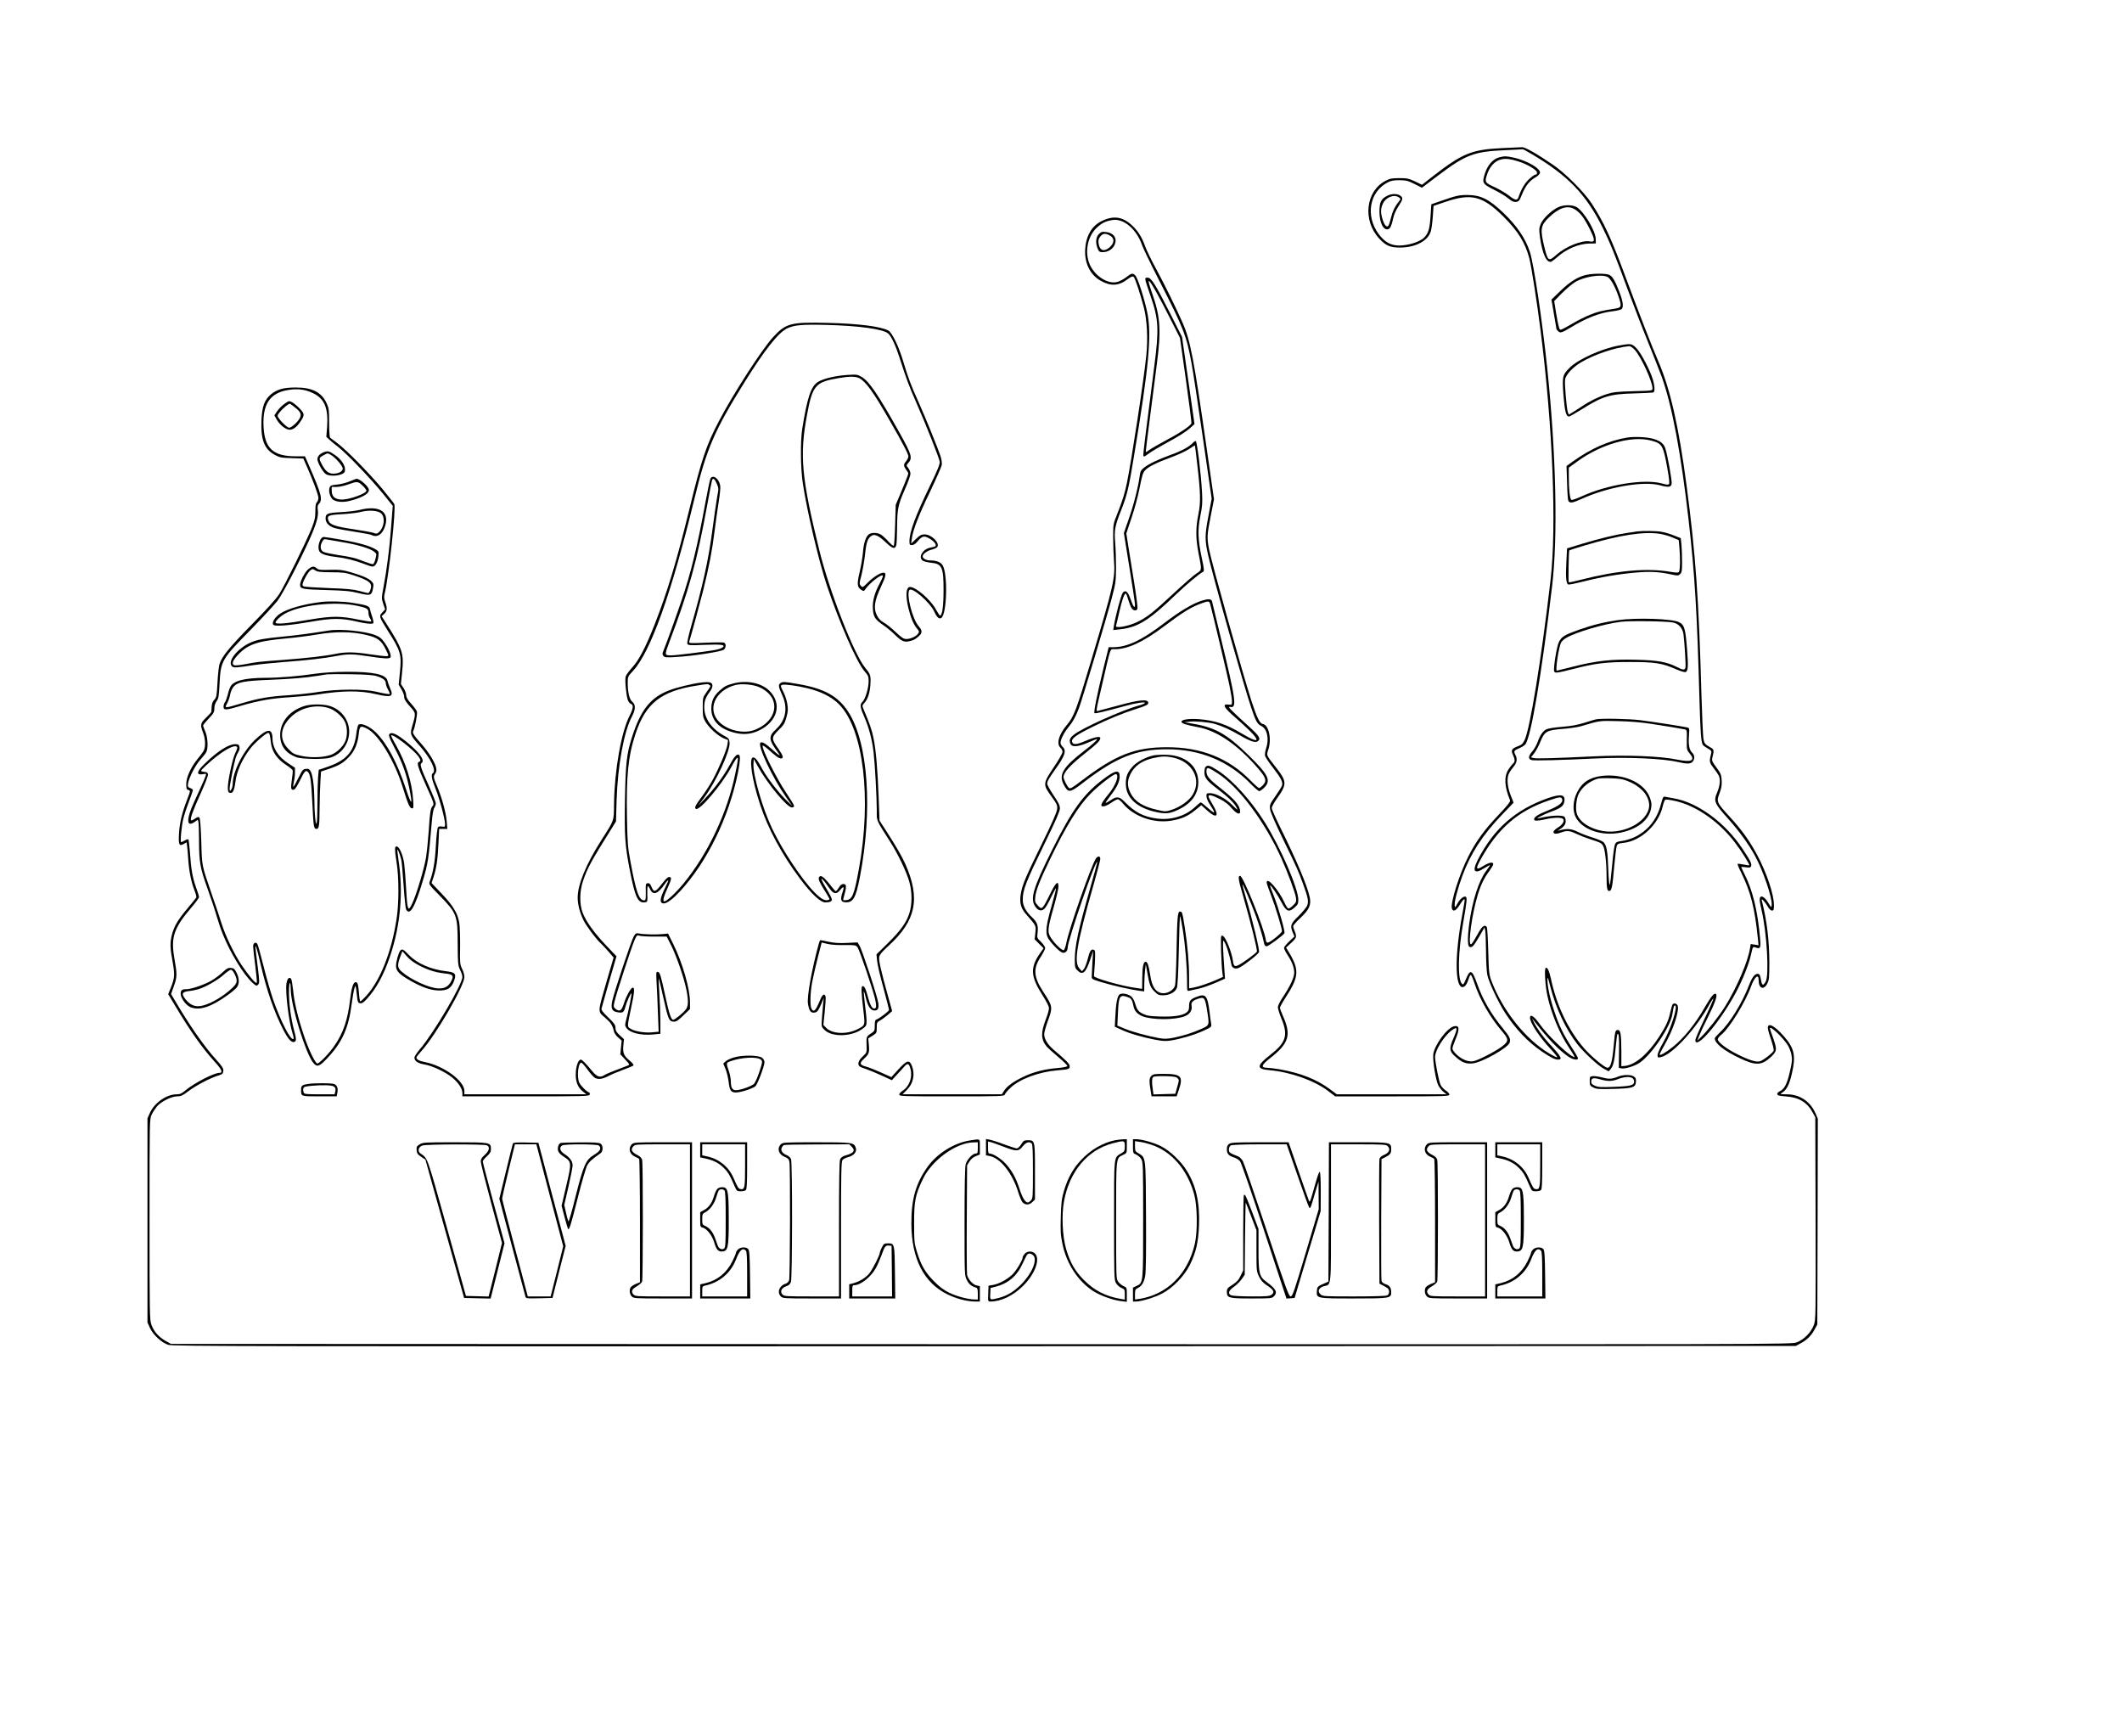<?xml version="1.0" encoding="UTF-8" standalone="yes"?>
<svg version="1.0" xmlns="http://www.w3.org/2000/svg" width="550mm" height="450mm" viewBox="0 0 2079 1701" preserveAspectRatio="xMidYMid meet">
  <g transform="translate(0,1701) scale(0.1,-0.1)" fill="#000000" stroke="none">
    <path d="M14715 15559 c-296 -14 -387 -51 -677 -276 l-106 -83 -69 33 c-60 28
-78 32 -153 32 -71 0 -93 -4 -133 -25 -196 -100 -230 -387 -66 -565 65 -71
108 -90 204 -90 154 0 278 66 304 162 6 22 15 87 19 144 l7 102 115 39 c255
87 366 59 570 -144 143 -142 214 -257 254 -411 19 -72 78 -450 110 -707 119
-939 158 -1921 97 -2445 -90 -776 -201 -1456 -254 -1565 -18 -37 -30 -48 -67
-61 -59 -22 -69 -39 -47 -84 21 -45 22 -69 0 -86 -9 -8 -29 -34 -45 -58 -44
-70 -39 -167 17 -302 4 -12 -27 -51 -112 -141 -140 -147 -222 -259 -296 -406
-88 -171 -179 -460 -162 -513 12 -35 41 -21 76 36 31 52 49 68 49 45 0 -6 -11
-72 -25 -148 -73 -391 -71 -702 4 -702 23 0 43 27 61 83 6 20 15 37 20 37 5 0
21 -37 36 -82 51 -157 155 -337 268 -468 70 -81 70 -100 1 -152 -63 -48 -232
-135 -280 -144 -48 -9 -111 16 -164 65 -22 21 -41 47 -41 58 0 12 14 53 30 91
44 104 39 141 -16 128 -69 -18 -193 -188 -202 -277 -6 -62 25 -252 49 -300 10
-20 32 -48 49 -63 l32 -26 -538 0 -537 0 -67 50 c-131 97 -286 158 -494 195
-49 8 -104 15 -122 15 -64 0 -56 27 26 91 189 147 214 228 129 418 -16 35 -29
71 -29 79 0 8 28 58 62 110 126 196 130 264 20 443 l-22 36 50 46 c54 50 57
60 35 114 -8 19 -15 42 -15 50 0 8 31 44 70 80 88 83 109 129 91 208 -27 118
-125 351 -285 674 -47 95 -86 183 -86 195 0 12 21 51 46 87 106 148 106 171
-11 319 -89 113 -88 110 -69 166 35 103 5 244 -54 252 -30 4 -58 63 -110 222
-86 266 -392 1360 -417 1492 -21 111 -19 140 17 324 l32 163 -73 508 c-124
868 -159 1049 -233 1218 -64 146 -182 386 -263 535 -47 86 -93 182 -104 213
-32 92 -71 155 -132 211 -91 84 -181 97 -296 40 -96 -46 -153 -145 -161 -275
-8 -136 48 -250 150 -308 97 -56 177 -53 260 10 36 27 55 35 64 28 14 -11 62
-155 99 -294 33 -123 43 -310 26 -476 -24 -240 -146 -1036 -190 -1249 -22
-107 -43 -173 -97 -310 -37 -92 -38 -99 -38 -220 0 -69 4 -173 8 -231 14 -170
-4 -247 -223 -979 -148 -496 -168 -548 -241 -635 -77 -92 -102 -182 -60 -220
11 -10 20 -28 20 -41 0 -13 -38 -80 -85 -149 -108 -162 -109 -169 -24 -286 55
-77 60 -87 56 -127 -3 -29 -52 -140 -150 -340 -157 -320 -192 -402 -206 -491
-14 -84 1 -140 53 -198 100 -115 97 -108 90 -180 l-7 -64 43 -44 44 -44 -37
-53 c-96 -141 -90 -225 31 -414 28 -44 54 -94 58 -110 4 -20 -6 -58 -30 -121
-50 -129 -48 -197 9 -265 14 -16 66 -63 116 -105 49 -41 88 -80 86 -86 -2 -7
-41 -15 -98 -20 -125 -10 -236 -39 -334 -86 -99 -48 -158 -91 -187 -136 l-23
-35 -486 0 -486 0 42 43 c64 63 82 154 49 237 -25 61 -49 55 -132 -36 l-69
-76 -100 45 c-55 25 -121 51 -147 58 -63 16 -68 34 -23 75 51 47 56 61 50 136
l-6 66 42 26 c40 25 41 28 41 79 0 49 2 54 33 70 18 10 52 35 75 55 l43 37
-36 130 c-74 265 -97 368 -91 400 5 24 28 52 91 109 271 247 315 465 164 804
-35 78 -92 175 -182 315 l-70 109 -8 216 c-11 291 -26 467 -50 587 -17 86 -35
137 -102 297 -10 23 -8 31 10 50 34 36 54 95 60 174 7 92 3 108 -48 169 -110
131 -354 754 -453 1160 -172 700 -193 920 -121 1312 55 297 81 329 305 368
107 19 173 19 208 1 66 -35 138 -135 299 -416 135 -235 183 -328 183 -352 0
-11 -11 -33 -25 -50 -26 -31 -25 -41 17 -100 13 -17 15 -9 -78 -233 l-38 -90
-6 -197 c-3 -108 -9 -200 -13 -204 -4 -4 -27 14 -51 40 -24 27 -57 57 -72 67
-32 21 -85 25 -116 8 -32 -17 -57 -87 -63 -180 -4 -46 -18 -132 -32 -191 -28
-118 -26 -149 14 -175 25 -17 26 -17 42 6 44 64 171 160 171 128 0 -8 -15 -43
-34 -78 -49 -92 -69 -169 -64 -245 5 -77 22 -104 104 -159 32 -22 83 -64 112
-93 61 -61 89 -74 134 -65 43 8 67 20 101 51 35 33 34 56 -2 97 -61 70 -122
306 -92 354 23 37 206 -122 246 -213 23 -52 46 -73 67 -60 56 35 66 437 12
519 -19 29 -62 45 -120 45 -39 0 -74 18 -74 40 0 22 41 53 85 65 27 6 54 19
59 28 25 40 -59 122 -125 122 -32 0 -46 -8 -85 -45 l-47 -45 7 49 c11 85 65
224 178 459 60 126 112 244 115 262 3 19 -2 56 -12 86 -24 74 -152 389 -215
529 -73 161 -105 247 -146 385 -45 155 -114 300 -152 318 -78 40 -294 67 -592
74 -364 9 -409 -3 -535 -139 -108 -117 -393 -558 -531 -823 -125 -238 -171
-376 -289 -860 -124 -509 -219 -821 -342 -1135 -88 -223 -154 -349 -220 -420
-30 -33 -58 -72 -63 -88 -9 -33 4 -178 21 -229 6 -18 19 -35 30 -38 27 -9 24
-46 -11 -113 -83 -161 -149 -535 -154 -862 -2 -178 6 -156 -122 -357 -152
-238 -234 -438 -234 -567 0 -67 22 -151 59 -225 30 -58 127 -188 171 -226 12
-11 45 -46 72 -77 l50 -58 -68 -232 c-90 -313 -90 -293 -16 -357 58 -51 73
-74 87 -135 3 -16 22 -43 41 -59 l35 -31 -7 -67 -6 -67 47 -51 c47 -50 47 -51
24 -60 -154 -58 -212 -82 -233 -96 -37 -24 -68 -13 -113 41 -60 73 -100 114
-112 114 -23 0 -44 -52 -49 -120 -6 -88 15 -148 66 -190 l37 -30 -598 0 -597
0 0 33 c0 97 -198 243 -379 281 -67 13 -90 26 -91 48 0 4 22 32 49 62 141 155
421 639 421 725 0 20 -10 56 -23 81 -20 42 -22 57 -19 220 1 96 -3 202 -9 235
-16 91 -62 166 -172 281 l-99 104 21 62 c28 89 39 162 47 326 l7 142 40 0 40
0 -6 73 c-8 89 -47 231 -92 339 -40 94 -41 100 -19 133 12 19 13 31 5 62 -15
54 -71 144 -139 222 -80 90 -93 111 -83 130 17 31 43 170 36 191 -4 12 -29 46
-56 76 -36 40 -49 62 -49 84 0 17 -12 48 -26 70 l-26 39 12 118 c19 178 3 228
-144 457 l-57 90 26 23 c29 27 31 53 10 114 -12 34 -14 53 -6 84 40 159 114
845 94 878 -3 7 -54 70 -112 142 -121 147 -357 389 -446 454 -33 25 -64 49
-70 53 -6 5 -10 67 -10 146 0 123 -2 142 -24 190 -49 109 -142 157 -306 156
-118 0 -183 -19 -242 -69 -62 -53 -85 -118 -91 -250 -8 -192 27 -284 129 -340
49 -27 64 -30 167 -33 l114 -4 29 -65 c62 -139 119 -291 119 -320 0 -17 -7
-36 -15 -43 -11 -9 -15 -33 -15 -87 0 -63 -6 -90 -36 -167 -56 -139 -265 -563
-318 -646 -32 -49 -125 -152 -272 -301 -219 -223 -293 -314 -314 -388 -6 -20
-15 -100 -19 -179 -7 -130 -10 -144 -31 -167 -16 -17 -25 -39 -26 -68 -1 -23
-2 -46 -3 -50 -1 -5 -23 -30 -51 -57 -57 -55 -60 -70 -30 -148 25 -65 26 -148
2 -183 -9 -15 -36 -50 -59 -78 -64 -79 -107 -175 -108 -240 0 -48 3 -56 21
-60 21 -6 21 -7 -13 -96 -49 -126 -73 -226 -79 -330 -6 -110 2 -128 45 -103
l30 16 5 -41 c3 -23 8 -82 11 -132 8 -112 29 -216 60 -296 14 -34 22 -66 18
-72 -3 -6 -43 -54 -87 -107 -93 -111 -129 -172 -151 -255 -20 -79 -19 -129 6
-265 23 -128 21 -160 -17 -255 l-26 -64 68 -113 c145 -244 268 -418 386 -547
70 -76 85 -111 48 -111 -53 0 -244 -98 -332 -171 -36 -31 -55 -39 -86 -39
-100 0 -218 -82 -263 -182 l-24 -53 0 -1000 0 -1000 24 -53 c30 -67 114 -145
179 -166 43 -15 760 -16 7997 -14 l7950 3 42 23 c63 33 106 74 139 134 l29 53
3 1009 2 1008 -25 57 c-53 115 -155 181 -280 181 -68 1 -69 1 -44 16 45 29 71
81 96 192 39 171 23 244 -79 360 -91 104 -158 139 -158 82 0 -11 14 -63 32
-114 17 -51 29 -100 25 -109 -8 -22 -104 -96 -135 -104 -38 -9 -104 11 -220
69 -108 54 -192 118 -192 147 0 10 17 31 38 48 76 62 232 314 287 468 35 96
75 130 75 65 0 -84 50 -104 85 -35 18 35 20 60 20 210 -1 210 -23 399 -71 592
-7 26 -6 27 10 14 9 -8 29 -34 43 -58 15 -27 32 -43 44 -43 16 0 19 8 19 53 0
104 -70 314 -162 487 -73 138 -153 250 -267 374 -134 146 -136 152 -104 235
19 51 24 80 21 127 -3 54 -9 68 -51 125 -38 50 -47 69 -42 89 20 79 19 89 -15
107 -56 32 -62 38 -71 86 -4 26 -13 217 -19 424 -26 949 -57 1385 -146 2058
-76 575 -160 945 -275 1211 -67 156 -187 466 -309 794 -152 413 -226 574 -348
760 -72 109 -258 296 -377 376 -161 110 -274 174 -303 172 -15 0 -103 -5 -197
-9z m279 -51 c365 -214 543 -398 707 -727 72 -145 121 -266 244 -601 54 -146
142 -375 197 -510 55 -135 117 -294 139 -353 100 -277 189 -748 263 -1402 60
-527 83 -900 106 -1750 10 -341 16 -424 34 -453 4 -6 25 -21 47 -34 35 -19 40
-26 34 -48 -20 -79 -19 -88 23 -143 22 -28 45 -62 51 -74 18 -36 13 -100 -15
-165 -37 -87 -29 -106 104 -255 112 -125 200 -247 265 -364 81 -148 173 -418
165 -487 -3 -26 -4 -25 -31 20 -41 70 -87 88 -87 33 0 -13 9 -61 20 -107 50
-213 74 -625 40 -692 -22 -43 -37 -42 -44 1 -11 63 -16 73 -36 73 -29 0 -54
-34 -85 -113 -65 -169 -185 -366 -280 -456 -30 -29 -55 -57 -55 -62 0 -50 90
-122 247 -196 154 -73 210 -71 298 8 66 61 68 74 25 196 -16 46 -30 86 -30 89
0 31 120 -81 173 -161 15 -23 32 -65 38 -95 9 -48 8 -70 -15 -169 -27 -119
-54 -172 -102 -193 -14 -7 -23 -18 -22 -27 3 -13 22 -17 88 -22 126 -9 208
-59 262 -162 l23 -42 3 -992 c2 -974 2 -992 -18 -1045 -27 -72 -96 -141 -167
-168 -54 -20 -66 -20 -7991 -18 l-7937 3 -54 30 c-66 37 -115 93 -138 159 -17
48 -18 116 -18 1031 0 975 0 980 21 1026 12 25 36 61 53 82 43 48 142 97 197
97 36 0 54 8 106 48 75 57 212 129 288 153 49 15 55 20 58 47 3 25 -9 43 -74
116 -100 110 -224 285 -344 481 l-94 157 27 76 c33 92 33 118 6 270 -37 209
-8 298 167 503 41 47 74 93 74 101 0 8 -13 50 -29 94 -34 95 -49 177 -60 342
-5 68 -12 126 -15 129 -4 4 -20 -1 -35 -10 -16 -9 -32 -17 -36 -17 -11 0 3
153 20 226 8 34 32 109 55 168 22 58 40 111 40 116 0 6 -12 15 -26 20 -24 9
-26 14 -21 47 10 58 70 175 120 231 25 28 52 62 58 74 20 37 15 147 -10 202
-11 27 -21 53 -21 59 0 6 25 36 55 68 48 51 55 62 55 99 0 26 8 51 22 71 19
26 23 47 29 172 12 225 18 236 309 532 113 116 230 242 259 280 52 69 210 372
310 593 70 156 93 234 85 292 -4 33 -2 50 8 61 42 43 31 90 -94 377 l-40 92
-92 0 c-219 0 -303 77 -314 290 -11 222 63 331 243 360 92 15 167 5 243 -32
111 -53 149 -145 137 -328 l-8 -99 30 -28 c16 -15 55 -48 87 -72 84 -65 326
-318 437 -456 l97 -120 -4 -50 c-20 -269 -28 -350 -45 -480 -10 -82 -29 -201
-41 -263 -21 -112 -21 -114 -3 -168 l18 -54 -27 -29 c-35 -36 -33 -42 53 -179
127 -199 137 -233 119 -408 l-12 -121 27 -46 c15 -25 27 -59 27 -75 0 -22 15
-46 55 -91 61 -68 61 -65 24 -193 -24 -82 -21 -89 74 -196 108 -123 165 -243
127 -267 -19 -12 -10 -60 26 -149 39 -95 94 -300 94 -348 0 -28 -2 -30 -29
-25 -19 4 -33 1 -40 -7 -7 -8 -16 -87 -21 -182 -8 -158 -26 -258 -60 -350 -10
-26 -6 -32 93 -133 174 -178 180 -195 181 -476 1 -196 3 -213 23 -255 13 -25
23 -56 23 -71 0 -71 -277 -544 -416 -707 -30 -35 -54 -72 -54 -82 0 -34 33
-57 100 -68 76 -13 205 -74 272 -129 59 -49 98 -108 98 -150 l0 -33 620 0
c573 0 621 1 627 17 4 10 1 19 -6 21 -26 9 -84 68 -97 99 -24 57 -9 193 21
193 6 0 33 -29 59 -65 26 -36 57 -72 69 -80 32 -23 78 -18 138 14 30 16 95 43
144 61 50 18 95 37 100 42 6 6 -5 22 -33 45 -60 50 -72 76 -65 151 l6 62 -42
39 c-32 30 -41 45 -41 71 0 29 -11 45 -71 103 -56 54 -70 73 -65 90 3 12 37
132 75 266 l71 243 -106 111 c-116 123 -190 226 -225 314 -33 85 -32 211 4
316 43 125 77 188 273 501 l49 79 6 211 c11 335 71 666 149 814 38 72 39 119
5 147 -29 23 -45 91 -45 188 0 58 1 61 53 116 172 188 376 760 597 1671 121
503 196 677 494 1155 197 317 332 487 418 528 70 33 144 40 383 34 319 -8 560
-41 608 -85 29 -26 72 -117 107 -227 69 -216 95 -285 167 -449 88 -199 221
-534 229 -576 5 -23 -14 -71 -94 -237 -144 -297 -202 -455 -202 -545 0 -34 3
-38 24 -38 16 0 35 12 53 34 47 56 67 61 118 31 44 -26 71 -58 61 -74 -3 -5
-24 -11 -47 -15 -79 -13 -129 -97 -76 -130 12 -7 48 -16 81 -19 105 -10 121
-45 120 -272 0 -154 -13 -245 -34 -245 -5 0 -23 27 -41 60 -49 93 -196 220
-253 220 -40 0 -46 -82 -17 -205 24 -98 50 -160 84 -201 23 -28 25 -33 12 -51
-19 -27 -75 -53 -115 -53 -27 0 -46 13 -105 68 -39 38 -91 79 -116 93 -31 17
-51 38 -67 69 -36 70 -26 144 39 282 50 106 56 138 24 138 -31 0 -99 -43 -151
-95 -51 -51 -54 -52 -70 -34 -16 18 -16 24 5 102 12 46 28 139 36 207 13 123
26 158 66 183 28 18 71 -3 135 -64 67 -65 93 -72 105 -29 4 14 7 91 8 172 1
182 9 222 77 376 30 67 54 135 54 151 0 16 -10 40 -21 55 -21 27 -21 27 -2 49
45 50 37 80 -81 292 -209 374 -300 509 -373 552 -43 25 -49 26 -141 20 -122
-8 -240 -37 -291 -70 -67 -45 -103 -154 -152 -462 -18 -116 -16 -377 5 -520
39 -268 155 -763 236 -1007 121 -362 293 -755 368 -841 38 -44 42 -53 42 -102
0 -65 -33 -175 -60 -200 -28 -26 -25 -52 19 -152 45 -103 76 -221 90 -348 13
-111 31 -436 31 -566 0 -107 -10 -83 130 -303 80 -126 163 -300 189 -396 28
-98 28 -216 1 -303 -28 -92 -86 -173 -213 -298 l-110 -108 6 -63 c3 -35 31
-155 62 -266 30 -112 55 -209 55 -215 0 -13 -102 -90 -125 -95 -11 -3 -15 -18
-15 -58 0 -52 -2 -55 -40 -80 -43 -29 -43 -29 -40 -123 2 -63 1 -64 -39 -101
-42 -39 -54 -78 -28 -97 6 -6 36 -18 66 -27 29 -10 97 -38 151 -63 l98 -45 44
49 c25 26 58 63 75 82 35 40 48 36 63 -20 22 -81 -11 -172 -77 -214 -18 -11
-32 -28 -33 -37 0 -17 31 -18 514 -18 496 0 515 1 521 19 3 10 28 40 56 66 92
86 279 155 459 170 111 9 120 12 120 39 0 24 -32 57 -153 159 -62 52 -97 109
-97 156 0 17 16 74 35 127 51 140 50 144 -46 291 -93 144 -99 224 -23 339 24
38 44 77 44 87 0 10 -18 37 -40 59 -41 39 -41 40 -34 97 7 66 -5 98 -56 146
-59 55 -90 113 -90 170 0 98 29 172 222 568 101 207 141 298 142 326 0 31 -11
55 -62 130 -34 51 -62 101 -62 112 0 27 13 49 80 144 95 132 111 183 70 220
-11 10 -20 28 -20 39 1 33 36 102 79 154 42 50 68 98 101 183 29 75 273 891
322 1079 38 145 41 164 42 295 0 77 -3 187 -8 245 -11 127 -3 168 59 324 56
142 75 220 124 522 148 889 176 1194 131 1413 -27 132 -95 344 -118 364 -26
24 -36 22 -87 -18 -25 -19 -64 -40 -86 -46 -96 -29 -233 63 -279 186 -43 118
-11 265 77 346 50 46 88 64 154 74 109 16 234 -90 288 -246 10 -30 86 -187
169 -349 237 -464 267 -539 316 -810 14 -74 64 -403 111 -730 l86 -595 -30
-161 c-38 -196 -38 -244 -5 -391 47 -209 350 -1283 424 -1500 43 -129 59 -156
97 -175 58 -27 79 -127 47 -221 -9 -26 -13 -58 -10 -71 3 -13 37 -64 76 -114
83 -107 102 -146 89 -181 -6 -14 -35 -60 -66 -104 -51 -73 -55 -83 -50 -123 3
-28 49 -134 130 -301 138 -283 143 -295 193 -431 50 -136 57 -175 40 -215 -8
-17 -46 -63 -85 -102 -78 -76 -83 -93 -55 -161 l16 -38 -51 -48 c-28 -26 -51
-55 -51 -64 0 -9 16 -41 35 -70 43 -64 65 -124 65 -173 0 -45 -42 -136 -109
-235 -32 -47 -51 -86 -51 -104 0 -15 16 -66 35 -112 67 -163 45 -232 -110
-354 -137 -107 -138 -139 -4 -150 204 -18 436 -101 572 -204 l68 -52 560 0
c526 0 559 1 559 18 0 9 -16 27 -35 39 -19 13 -41 36 -50 53 -17 33 -55 224
-55 277 0 64 88 205 163 260 57 42 61 24 17 -77 -44 -100 -41 -129 18 -180 64
-58 104 -74 171 -67 89 9 341 150 361 202 13 35 2 59 -65 140 -118 143 -200
286 -255 443 -48 135 -67 142 -110 36 -20 -48 -25 -54 -37 -41 -44 44 -39 308
13 603 35 200 39 240 25 249 -19 11 -59 -22 -83 -68 -22 -41 -23 -41 -26 -14
-4 35 30 165 75 287 81 220 199 401 385 595 l117 122 -29 74 c-31 78 -38 156
-20 204 6 15 26 46 45 69 38 47 44 80 20 125 -17 33 -12 40 45 64 19 8 43 23
53 34 55 62 160 680 263 1548 58 485 40 1292 -46 2125 -49 472 -132 1031 -171
1151 -43 134 -128 258 -263 387 -139 132 -221 172 -350 172 -81 0 -111 -7
-252 -56 l-101 -35 -7 -107 c-8 -133 -21 -176 -63 -219 -42 -42 -153 -77 -243
-78 -85 0 -144 33 -204 114 -130 177 -89 410 87 503 33 18 59 23 117 23 66 -1
84 -5 148 -37 l73 -37 164 124 c265 200 348 231 650 244 94 4 172 9 174 9 3 1
37 -17 75 -40z"/>
    <path d="M14686 15468 c-58 -16 -109 -73 -136 -152 -32 -98 -28 -107 88 -165
54 -27 117 -65 141 -86 33 -27 52 -35 74 -33 27 3 33 10 58 72 34 84 72 133
130 167 26 14 45 34 47 46 6 43 -129 121 -258 149 -74 16 -90 16 -144 2z m189
-39 c89 -28 179 -82 183 -107 2 -15 -2 -22 -13 -22 -9 0 -38 -20 -64 -45 -43
-40 -78 -99 -104 -178 -12 -33 -35 -29 -89 14 -29 23 -89 59 -133 80 -105 48
-109 53 -90 116 26 89 79 148 146 162 43 10 88 4 164 -20z"/>
    <path d="M13591 15092 c-60 -30 -76 -62 -76 -155 0 -112 41 -190 89 -171 18 7
31 38 46 107 7 35 27 80 51 116 45 67 48 84 17 105 -30 21 -85 20 -127 -2z
m115 -16 c19 -14 19 -15 -3 -43 -38 -47 -62 -99 -77 -164 -8 -34 -19 -66 -25
-72 -17 -17 -39 10 -56 66 -20 66 -19 103 4 153 28 62 110 94 157 60z"/>
    <path d="M15264 14979 c-67 -32 -150 -113 -170 -165 -16 -41 -16 -56 -6 -130
24 -165 65 -253 111 -237 9 4 34 23 57 43 88 80 210 132 314 134 l65 1 -1 42
c-1 81 -114 269 -187 314 -43 25 -128 25 -183 -2z m164 -19 c53 -33 90 -80
144 -187 57 -114 58 -138 4 -128 -75 15 -236 -50 -326 -130 -77 -69 -85 -64
-118 70 -44 178 -39 214 40 292 101 98 185 126 256 83z"/>
    <path d="M10766 14717 c-30 -30 -35 -87 -12 -142 13 -31 19 -35 51 -35 45 0
87 23 109 60 39 67 4 128 -78 137 -38 5 -48 2 -70 -20z m104 -12 c52 -27 51
-75 -1 -120 -55 -45 -96 -29 -106 42 -4 29 0 44 17 66 24 31 48 34 90 12z"/>
    <path d="M15550 14319 c-84 -16 -166 -66 -260 -157 l-90 -87 25 -145 c13 -80
25 -146 25 -147 0 -1 7 -9 16 -18 20 -20 39 -14 121 36 150 92 288 146 407
159 43 5 84 15 92 21 23 19 16 74 -21 171 -44 113 -67 151 -100 166 -30 14
-148 14 -215 1z m200 -22 c30 -15 78 -102 109 -197 31 -93 27 -103 -34 -113
-135 -21 -176 -31 -250 -62 -44 -18 -109 -50 -145 -71 -136 -78 -139 -79 -149
-69 -6 6 -21 71 -33 144 l-21 132 77 78 c42 42 101 92 130 109 86 52 257 79
316 49z"/>
    <path d="M11223 14263 c3 -16 26 -86 51 -158 77 -220 82 -322 36 -675 -91
-708 -111 -865 -108 -882 3 -16 9 -14 54 20 29 21 117 73 196 116 82 43 168
98 198 124 l53 48 -61 427 -61 426 -115 228 c-148 292 -187 353 -222 353 -23
0 -26 -3 -21 -27z m102 -108 c25 -44 89 -165 141 -268 l95 -188 58 -412 c32
-227 56 -417 54 -424 -10 -25 -112 -94 -243 -163 -74 -40 -150 -83 -168 -97
-18 -14 -35 -23 -36 -22 -2 2 16 153 40 334 23 182 54 419 68 528 44 338 35
465 -50 706 -50 143 -38 145 41 6z"/>
    <path d="M15860 13625 c-169 -31 -397 -134 -480 -216 -73 -73 -76 -86 -62
-273 13 -159 25 -206 55 -206 6 0 59 30 117 66 211 133 281 154 520 160 96 3
181 7 188 9 17 6 15 60 -4 126 -25 87 -115 260 -160 306 -46 48 -53 50 -174
28z m156 -42 c62 -68 174 -311 174 -378 0 -22 -2 -23 -187 -27 -159 -5 -199
-9 -258 -28 -82 -26 -168 -68 -245 -120 -30 -20 -72 -46 -92 -59 l-38 -23 -9
24 c-13 35 -34 285 -27 323 9 46 77 119 155 165 131 78 340 148 475 159 10 0
34 -16 52 -36z"/>
    <path d="M2782 13050 c-23 -16 -53 -48 -68 -70 l-26 -39 26 -46 c30 -50 88
-95 124 -95 32 0 69 26 101 74 48 69 47 79 0 131 -40 43 -85 75 -107 75 -5 0
-28 -13 -50 -30z m115 -37 c50 -40 59 -63 39 -101 -19 -36 -81 -92 -103 -92
-23 0 -113 93 -113 117 0 26 106 127 123 117 6 -4 31 -22 54 -41z"/>
    <path d="M15940 12723 c-176 -29 -353 -107 -528 -232 l-64 -46 5 -160 c2 -88
8 -168 11 -177 14 -31 38 -28 135 16 255 116 601 176 765 132 84 -23 110 -19
114 17 4 29 -40 273 -60 337 -16 53 -45 78 -116 100 -61 19 -189 25 -262 13z
m233 -28 c112 -29 121 -44 162 -269 18 -102 24 -151 16 -159 -7 -7 -28 -5 -69
7 -170 47 -533 -10 -785 -126 -48 -22 -94 -38 -101 -35 -15 6 -26 100 -26 229
l0 87 83 60 c231 169 532 255 720 206z"/>
    <path d="M11685 12670 c-33 -36 -109 -78 -210 -114 -127 -46 -220 -90 -266
-127 -31 -24 -37 -37 -43 -81 -14 -107 -59 -286 -107 -421 l-48 -139 54 -334
c30 -184 55 -349 55 -366 0 -45 -16 -25 -43 52 -27 76 -50 95 -77 63 -16 -21
-70 -222 -87 -325 l-6 -40 64 7 c177 19 285 86 550 341 111 105 219 196 266
223 12 6 11 26 -12 132 -39 182 -42 280 -15 414 19 92 22 128 17 227 -10 188
-49 508 -62 508 -7 0 -20 -9 -30 -20z m44 -200 c34 -292 36 -379 12 -498 -26
-130 -27 -229 -1 -368 37 -192 38 -174 -21 -214 -28 -19 -130 -108 -226 -198
-201 -187 -256 -230 -357 -278 -85 -40 -210 -62 -202 -35 3 9 17 68 31 131 27
121 52 193 66 185 4 -3 15 -31 24 -63 9 -31 23 -67 31 -79 17 -27 49 -30 58
-7 4 9 -10 118 -30 243 -20 124 -46 287 -58 361 l-21 134 52 156 c29 85 65
218 79 295 22 111 32 146 52 167 33 36 115 77 256 128 65 24 144 60 175 81 31
21 57 37 58 36 1 -1 11 -81 22 -177z"/>
    <path d="M3170 12579 c-39 -16 -60 -40 -60 -68 0 -32 52 -124 82 -145 28 -20
107 -21 153 -2 30 13 35 20 35 49 0 44 -43 104 -106 145 -50 34 -64 37 -104
21z m68 -23 c46 -24 124 -114 120 -139 -4 -28 -42 -47 -94 -47 -46 0 -77 26
-113 95 -28 54 -27 61 17 84 45 24 38 24 70 7z"/>
    <path d="M6960 12321 c-5 -11 -28 -119 -50 -240 -78 -428 -141 -684 -234 -957
-57 -168 -141 -402 -177 -491 -11 -26 -10 -34 1 -49 13 -15 28 -16 125 -10
167 9 445 53 467 72 23 21 23 60 1 69 -10 3 -91 3 -181 -1 -158 -7 -164 -6
-159 12 27 89 103 369 136 499 58 235 88 390 111 575 11 91 30 222 41 292 12
73 19 142 15 162 -13 69 -72 111 -96 67z m62 -48 c20 -46 20 -49 4 -132 -8
-47 -29 -191 -46 -320 -39 -299 -95 -551 -212 -958 -22 -78 -38 -150 -34 -159
6 -16 22 -17 169 -11 170 7 210 0 174 -27 -10 -8 -46 -19 -80 -25 -102 -17
-375 -51 -417 -51 -71 0 -71 -1 -23 128 196 519 270 787 373 1350 22 122 43
229 46 237 10 26 25 16 46 -32z"/>
    <path d="M3425 12294 c-33 -14 -88 -28 -123 -31 -56 -5 -65 -9 -73 -30 -13
-34 6 -99 34 -118 37 -24 99 -28 166 -11 129 33 197 76 184 115 -13 36 -91
102 -120 101 -4 -1 -35 -12 -68 -26z m127 -41 c21 -20 38 -43 38 -49 0 -28
-159 -86 -236 -88 -69 -1 -104 28 -104 86 l0 38 48 0 c26 0 76 11 112 24 88
32 98 32 142 -11z"/>
    <path d="M3520 12014 c-30 -8 -111 -17 -178 -21 -134 -7 -152 -14 -152 -62 0
-44 35 -79 93 -95 29 -8 117 -24 197 -36 79 -12 152 -26 161 -31 56 -29 109 8
134 93 40 140 -63 201 -255 152z m215 -34 c41 -39 29 -137 -23 -184 -18 -16
-26 -17 -49 -7 -16 6 -104 22 -197 36 -184 27 -235 45 -249 88 -15 46 0 53
135 60 68 4 148 13 178 21 83 22 173 16 205 -14z"/>
    <path d="M16040 11804 c-14 -2 -59 -9 -100 -15 -109 -16 -263 -53 -436 -105
l-151 -46 -7 -138 c-8 -144 -2 -208 19 -216 7 -3 75 11 151 30 173 44 341 72
509 87 139 12 227 8 343 -17 69 -15 74 -15 92 1 17 16 20 32 20 119 0 56 -3
131 -6 167 l-7 67 -66 26 c-36 15 -90 31 -120 36 -51 10 -187 11 -241 4z m227
-24 c34 -6 89 -22 121 -36 l59 -25 7 -76 c9 -108 7 -216 -4 -233 -8 -12 -19
-12 -82 -2 -229 40 -523 14 -878 -77 -63 -17 -117 -28 -120 -25 -6 7 -1 306 5
312 2 3 71 25 152 49 341 102 581 139 740 113z"/>
    <path d="M3136 11716 c-21 -45 -21 -99 2 -118 23 -20 74 -35 147 -43 93 -10
193 -35 273 -66 40 -16 81 -29 92 -29 27 0 50 39 57 98 5 46 4 51 -21 67 -52
34 -160 66 -326 95 -93 17 -178 30 -189 30 -12 0 -25 -13 -35 -34z m214 -16
c146 -24 275 -62 314 -93 27 -22 27 -23 15 -70 -6 -27 -17 -51 -24 -53 -6 -3
-45 9 -86 25 -86 35 -128 45 -270 66 -56 9 -114 21 -128 28 -32 15 -38 54 -16
97 14 27 21 31 43 26 15 -3 83 -15 152 -26z"/>
    <path d="M3019 11433 c-32 -27 -79 -117 -79 -152 0 -40 23 -45 253 -51 185 -5
238 -10 320 -30 115 -28 128 -25 141 44 8 41 7 49 -13 70 -28 30 -90 57 -207
91 -77 22 -104 26 -200 23 -95 -3 -115 0 -131 15 -27 24 -46 21 -84 -10z m226
-29 c114 0 140 -4 215 -28 160 -53 191 -78 170 -141 -6 -19 -17 -35 -23 -35
-7 0 -46 10 -87 21 -59 16 -123 22 -300 28 -124 5 -233 12 -243 16 -12 5 -16
14 -11 29 14 46 55 115 76 130 20 14 24 14 47 -2 21 -14 50 -17 156 -18z"/>
    <path d="M11775 11126 c-93 -30 -214 -102 -370 -221 -217 -166 -362 -235 -496
-235 l-47 0 -51 -207 c-65 -268 -97 -430 -88 -439 7 -7 95 14 300 70 103 29
203 44 194 29 -4 -6 -28 -16 -54 -23 -165 -44 -570 -226 -645 -290 -39 -32
-46 -56 -28 -91 17 -30 77 -24 169 16 43 19 83 35 87 35 15 0 -42 -53 -121
-113 -209 -160 -255 -235 -204 -332 45 -85 59 -84 185 13 330 254 525 332 829
332 323 0 602 -115 819 -339 38 -39 75 -71 83 -71 8 0 30 15 49 34 70 70 43
126 -158 322 -218 212 -329 272 -573 310 l-50 8 45 6 c50 8 196 -5 250 -21 80
-24 150 -56 245 -111 107 -62 156 -78 180 -58 29 24 14 49 -82 137 -189 171
-221 204 -192 198 70 -17 59 61 -91 680 -44 182 -82 340 -85 353 -6 26 -36 28
-100 8z m84 -43 c27 -102 163 -673 185 -781 14 -67 26 -139 26 -160 0 -38 0
-38 -35 -34 -64 8 -45 -30 62 -122 256 -222 285 -291 68 -161 -152 91 -260
127 -420 140 -95 7 -170 -4 -170 -25 0 -17 43 -31 164 -54 186 -34 391 -175
587 -404 78 -91 87 -122 48 -163 -15 -16 -33 -29 -39 -29 -5 0 -44 34 -85 76
-215 218 -481 324 -815 324 -316 0 -505 -74 -841 -330 -88 -67 -108 -79 -121
-69 -19 17 -53 84 -53 107 0 45 62 113 203 226 131 104 157 130 157 157 0 19
-59 8 -137 -26 -96 -41 -129 -44 -139 -13 -10 33 36 66 201 148 153 75 294
133 423 174 101 32 122 42 122 61 0 39 -88 31 -297 -27 -81 -22 -163 -44 -181
-48 -39 -10 -43 -44 34 289 79 343 67 311 117 311 126 1 274 69 477 221 200
150 270 192 375 230 70 24 73 24 84 -18z"/>
    <path d="M3155 11114 c-175 -21 -328 -63 -407 -113 -49 -31 -84 -82 -73 -108
8 -23 143 -13 375 27 208 36 294 36 450 0 47 -11 102 -20 124 -20 36 0 38 1
33 28 -2 15 -10 41 -16 57 -6 17 -13 42 -16 57 -6 32 -31 41 -175 63 -87 14
-219 17 -295 9z m343 -38 c99 -21 112 -30 112 -69 0 -18 7 -43 16 -55 9 -13
13 -26 10 -30 -4 -3 -57 5 -119 17 -180 38 -262 38 -477 2 -239 -41 -340 -49
-340 -29 0 15 40 55 80 80 148 90 496 131 718 84z"/>
    <path d="M15850 10935 c-129 -18 -243 -46 -377 -93 -147 -52 -173 -68 -200
-122 -22 -45 -56 -260 -46 -287 7 -19 30 -16 176 21 225 58 326 71 567 71 243
0 315 -11 451 -71 43 -19 84 -31 93 -28 24 9 28 54 16 206 -17 222 -26 255
-80 283 -66 34 -413 46 -600 20z m545 -24 c55 -13 91 -56 99 -117 11 -86 24
-305 19 -325 -7 -25 -24 -24 -84 7 -100 50 -187 66 -399 71 -239 7 -394 -10
-619 -68 -85 -21 -156 -39 -158 -39 -17 0 20 242 43 278 8 13 29 32 47 42 89
55 375 139 538 159 96 11 454 6 514 -8z"/>
    <path d="M3220 10833 c-185 -29 -302 -45 -435 -58 -198 -19 -263 -31 -322 -56
-137 -58 -243 -193 -188 -239 16 -13 46 -11 200 13 55 9 195 23 310 32 227 17
394 36 518 60 104 20 159 19 313 -5 147 -23 200 -25 210 -9 10 17 -14 80 -55
139 -31 45 -48 59 -94 78 -99 39 -343 64 -457 45z m368 -43 c112 -26 147 -52
192 -143 30 -60 30 -62 10 -65 -11 -2 -81 6 -155 17 -159 25 -248 26 -345 6
-100 -21 -282 -42 -520 -60 -232 -17 -252 -19 -371 -42 -47 -9 -94 -13 -103
-10 -28 11 -18 43 29 95 98 108 189 141 470 167 94 8 235 26 315 40 180 30
336 29 478 -5z"/>
    <path d="M3090 10410 c-161 -24 -356 -40 -489 -40 -205 -1 -315 -29 -344 -88
-8 -15 -20 -50 -26 -79 -7 -28 -19 -60 -26 -70 -8 -10 -15 -30 -15 -45 0 -38
21 -37 171 8 173 51 298 73 482 84 89 6 205 17 257 25 259 41 427 42 588 4
148 -34 171 -24 134 59 -11 26 -23 59 -26 74 -13 61 -138 88 -399 87 -120 -1
-225 -7 -307 -19z m599 -23 c61 -18 91 -41 91 -71 0 -12 9 -38 20 -59 11 -20
20 -40 20 -43 0 -8 -46 -1 -140 21 -113 27 -383 25 -557 -3 -72 -12 -203 -26
-290 -32 -190 -12 -295 -29 -456 -77 -189 -55 -179 -56 -147 6 11 22 22 58 26
81 4 23 18 55 31 71 40 47 101 59 353 69 217 9 348 20 475 40 33 5 74 12 90
14 17 2 120 3 230 1 143 -2 215 -7 254 -18z"/>
    <path d="M6865 10323 c-82 -10 -238 -48 -307 -75 -185 -70 -282 -193 -367
-462 -51 -160 -62 -257 -68 -607 -6 -353 0 -451 47 -691 54 -278 81 -331 157
-316 16 3 18 13 15 81 -1 42 1 77 5 77 4 0 15 -15 23 -33 29 -61 76 -44 142
51 16 24 32 41 35 39 2 -3 -11 -36 -30 -73 -54 -109 -58 -154 -12 -154 30 0
88 44 157 118 266 288 480 727 568 1163 22 111 25 165 10 174 -20 13 -47 -16
-93 -103 -58 -107 -150 -231 -242 -327 l-66 -70 63 85 c113 152 252 452 246
533 -3 39 -7 44 -49 67 -127 69 -199 171 -199 282 0 61 13 97 56 154 13 17 24
42 24 56 0 35 -27 42 -115 31z m85 -23 c16 -10 17 -8 -35 -81 -28 -40 -30 -48
-30 -138 0 -86 3 -101 27 -142 35 -59 120 -136 177 -161 l44 -18 -6 -44 c-7
-51 -81 -228 -143 -343 -24 -45 -73 -121 -109 -169 -63 -84 -74 -107 -57 -118
35 -21 251 233 346 408 75 137 80 129 40 -63 -80 -388 -269 -788 -513 -1083
-72 -87 -160 -168 -182 -168 -19 0 -7 47 32 132 31 67 38 93 30 101 -17 17
-38 1 -92 -69 -57 -74 -73 -78 -95 -24 -13 32 -21 40 -38 38 -20 -3 -21 -8
-19 -85 1 -73 -1 -83 -16 -83 -51 0 -80 83 -136 390 -24 126 -28 180 -32 415
-8 415 11 607 83 825 100 301 250 420 601 474 111 18 105 17 123 6z"/>
    <path d="M7182 10314 c-67 -18 -84 -27 -134 -72 -56 -50 -79 -101 -79 -173 -1
-108 69 -189 199 -229 101 -31 183 -27 268 14 182 87 229 262 103 388 -79 79
-224 108 -357 72z m260 -37 c57 -26 101 -65 124 -108 59 -116 -16 -250 -174
-310 -106 -39 -255 -7 -341 74 -129 123 -47 315 156 367 63 15 176 5 235 -23z"/>
    <path d="M7648 10319 c-25 -14 -22 -37 14 -115 60 -129 38 -248 -61 -340 -75
-69 -71 -100 25 -231 27 -37 9 -27 -58 33 -71 63 -104 82 -118 68 -30 -30 118
-343 252 -534 l60 -85 -57 55 c-74 72 -186 215 -232 299 -53 97 -72 121 -94
121 -44 0 -13 -217 68 -461 76 -235 213 -489 389 -724 109 -147 202 -235 249
-235 45 0 65 9 65 29 0 10 -24 58 -54 107 -77 127 -56 127 31 1 40 -57 67 -61
105 -15 34 42 42 33 22 -25 -22 -64 -16 -91 20 -95 82 -10 110 36 150 243 128
660 82 1323 -113 1621 -100 155 -236 230 -497 274 -132 23 -142 23 -166 9z
m262 -51 c131 -31 240 -86 309 -156 241 -240 323 -926 195 -1620 -46 -252 -64
-294 -124 -300 -28 -3 -32 -1 -27 15 34 121 34 143 -3 143 -13 0 -28 -13 -41
-35 -12 -19 -25 -35 -30 -35 -4 0 -21 17 -36 37 -61 80 -100 116 -116 110 -26
-10 -20 -38 19 -103 82 -134 77 -123 60 -130 -32 -12 -72 9 -136 74 -126 129
-313 410 -416 627 -94 197 -189 528 -182 633 l3 47 42 -76 c96 -172 285 -399
331 -399 13 0 22 6 22 15 0 8 -34 64 -75 125 -98 144 -250 449 -232 466 3 3
25 -12 49 -33 79 -71 109 -93 129 -93 30 0 23 27 -26 96 -69 96 -69 110 2 181
52 51 62 67 78 127 16 58 17 78 8 133 -6 35 -23 86 -37 113 -31 59 -32 67 -8
72 28 6 150 -11 242 -34z"/>
    <path d="M2973 10091 c-141 -48 -228 -156 -228 -281 0 -105 52 -177 157 -217
55 -21 273 -24 335 -5 154 47 230 229 155 373 -33 64 -93 113 -164 134 -70 20
-190 19 -255 -4z m244 -16 c62 -18 139 -84 164 -140 24 -52 24 -138 0 -190
-25 -55 -86 -111 -140 -130 -75 -26 -196 -30 -287 -10 -70 15 -84 22 -125 64
-94 93 -87 210 18 314 92 93 242 130 370 92z"/>
    <path d="M15635 9963 c-11 -2 -62 -18 -114 -34 -67 -21 -128 -32 -217 -39 -76
-6 -136 -16 -155 -25 -34 -18 -61 -58 -86 -128 -10 -27 -32 -66 -50 -87 -41
-47 -43 -77 -7 -86 29 -7 281 -1 629 16 315 15 657 0 810 -36 81 -19 119 -18
138 4 23 25 21 65 -3 87 -29 27 -39 74 -33 164 6 78 5 80 -18 85 -50 11 -340
56 -459 71 -114 14 -388 19 -435 8z m530 -42 c157 -24 309 -49 341 -56 21 -5
22 -10 20 -103 -1 -93 0 -100 27 -131 60 -72 22 -91 -123 -62 -162 34 -493 47
-808 32 -391 -19 -568 -24 -596 -17 l-27 7 30 37 c17 20 45 73 63 117 42 102
60 112 224 125 65 5 144 17 174 26 190 56 175 54 360 50 107 -2 230 -12 315
-25z"/>
    <path d="M3513 9912 c-6 -4 -17 -46 -22 -92 -23 -178 -100 -263 -302 -329
l-66 -22 -7 -76 c-3 -42 -6 -161 -6 -265 0 -188 -11 -247 -23 -120 -4 37 -7
112 -7 167 -1 126 -15 236 -35 276 -14 25 -21 30 -48 27 -29 -3 -35 -10 -75
-92 -24 -48 -45 -86 -48 -83 -3 2 0 24 5 48 6 24 11 65 11 91 l0 47 -67 44
c-96 62 -152 149 -153 240 -1 107 -51 104 -173 -12 -115 -109 -217 -311 -217
-431 0 -20 -7 -45 -15 -56 -14 -18 -14 -17 -15 12 0 31 41 240 59 300 5 17 17
43 26 58 11 16 15 35 11 51 -5 21 -12 25 -42 25 -65 0 -176 -71 -301 -194 -80
-77 -83 -113 -9 -99 26 5 28 4 21 -18 -4 -13 -31 -76 -60 -139 -77 -166 -94
-208 -105 -256 -17 -73 5 -93 60 -54 l28 20 6 -23 c3 -12 6 -93 6 -180 0 -208
11 -271 80 -463 32 -89 73 -210 90 -270 17 -59 45 -142 62 -183 71 -180 205
-400 291 -478 36 -32 41 -34 55 -19 15 15 15 28 -1 158 -29 232 -29 237 -17
208 6 -14 27 -92 45 -173 57 -245 130 -458 218 -630 49 -97 83 -135 112 -123
20 7 19 31 -5 118 -30 112 -50 262 -49 378 1 103 16 110 18 9 3 -154 143 -610
217 -706 38 -50 60 -44 135 35 148 154 214 297 244 534 9 68 21 139 28 158 11
34 12 33 22 -55 9 -83 12 -90 33 -93 17 -3 35 8 64 40 94 101 168 237 229 419
103 306 131 625 84 938 -8 57 -14 106 -11 108 4 5 24 -46 37 -97 5 -19 15
-132 23 -251 8 -119 19 -226 25 -238 35 -65 85 19 160 269 55 183 60 219 91
584 6 75 15 127 25 142 8 13 15 33 15 44 0 11 -32 90 -70 176 -75 165 -89 207
-71 218 40 25 -20 108 -155 216 -76 61 -125 86 -149 76 -25 -9 -18 -32 45
-151 69 -129 112 -247 140 -387 36 -175 23 -176 -34 -3 -84 253 -183 440 -292
549 -60 59 -141 96 -171 78z m85 -41 c111 -57 267 -313 347 -571 53 -170 68
-204 89 -208 18 -4 19 2 13 89 -10 166 -74 367 -169 532 -28 48 -48 90 -45 93
16 17 216 -138 265 -204 26 -37 27 -48 6 -56 -23 -9 -11 -49 66 -221 84 -187
86 -192 67 -213 -19 -23 -25 -58 -37 -247 -6 -88 -18 -203 -26 -255 -19 -112
-92 -358 -135 -450 -41 -88 -48 -71 -60 143 -5 95 -14 206 -19 247 -12 84 -46
163 -72 168 -23 4 -23 -25 -2 -161 23 -140 23 -398 0 -545 -49 -325 -160 -607
-298 -758 -28 -30 -53 -54 -58 -54 -4 0 -10 35 -13 78 -7 93 -14 114 -36 110
-22 -4 -38 -60 -51 -171 -23 -195 -66 -324 -150 -446 -51 -77 -155 -184 -172
-179 -23 7 -86 140 -132 278 -59 177 -94 324 -105 445 -6 54 -14 102 -20 108
-20 20 -38 -2 -45 -52 -11 -87 24 -372 60 -484 9 -27 13 -51 10 -54 -25 -25
-126 171 -201 387 -25 74 -68 224 -95 333 -27 109 -54 205 -60 212 -17 21 -40
6 -40 -25 0 -15 9 -101 21 -190 11 -89 18 -165 14 -168 -10 -10 -78 70 -147
172 -76 115 -157 283 -198 411 -17 55 -58 179 -92 275 -104 303 -99 280 -106
527 -5 148 -11 226 -19 234 -9 9 -19 6 -43 -11 -17 -12 -34 -19 -38 -16 -12
12 19 99 94 263 41 91 74 175 72 187 -2 16 -11 22 -35 24 -18 2 -33 7 -33 11
0 4 19 25 43 47 143 136 288 222 311 185 3 -5 -5 -31 -19 -58 -28 -55 -78
-294 -73 -351 2 -29 8 -38 24 -40 25 -4 40 27 50 107 13 105 63 218 146 328
42 55 154 153 175 153 14 0 18 -17 27 -95 11 -90 60 -161 154 -222 29 -19 56
-41 59 -49 3 -8 -1 -50 -8 -94 -13 -84 -8 -107 24 -94 9 3 34 43 56 89 44 91
56 104 78 83 24 -25 32 -83 43 -303 11 -233 14 -255 40 -255 26 0 30 26 31
205 1 88 4 204 8 259 l6 98 81 27 c99 34 138 57 196 119 53 56 83 129 93 225
8 76 17 82 83 48z"/>
    <path d="M11302 9610 c-75 -16 -160 -61 -203 -107 -52 -57 -69 -98 -69 -170 0
-138 109 -239 302 -279 89 -19 129 -15 212 24 129 61 196 152 196 270 0 155
-122 261 -309 268 -47 2 -105 -1 -129 -6z m190 -21 c192 -41 284 -216 192
-366 -35 -58 -125 -121 -207 -147 -54 -17 -61 -17 -134 -1 -144 32 -225 82
-267 166 -33 68 -34 120 0 187 41 82 114 132 228 157 77 17 122 18 188 4z"/>
    <path d="M11812 9498 c-7 -7 -12 -31 -12 -54 0 -53 24 -84 134 -167 100 -76
159 -134 181 -178 15 -30 10 -27 -40 23 -64 65 -163 118 -219 118 -33 0 -36
-3 -36 -27 0 -16 10 -44 21 -63 12 -19 30 -50 41 -67 28 -46 11 -41 -54 17
-31 28 -60 50 -64 50 -4 0 -29 -21 -56 -46 -94 -88 -232 -130 -370 -113 -130
16 -217 60 -313 158 -58 60 -81 64 -145 21 -24 -16 -46 -27 -48 -25 -2 2 20
34 49 72 63 82 88 135 89 186 0 71 -42 64 -161 -26 -194 -147 -302 -295 -498
-687 -190 -381 -221 -483 -168 -561 27 -40 60 -48 89 -22 12 10 41 60 65 112
24 51 46 91 49 89 2 -3 -16 -76 -41 -164 -55 -192 -64 -266 -41 -316 22 -45
115 -143 144 -150 28 -8 52 15 52 47 0 73 288 905 290 838 0 -6 -32 -123 -71
-260 -116 -407 -149 -562 -149 -696 0 -69 3 -81 25 -102 51 -52 82 -27 125
101 l30 89 -7 -110 c-3 -60 -6 -123 -7 -139 -1 -27 2 -29 94 -57 108 -33 289
-74 368 -84 l52 -7 1 79 c1 43 4 103 8 133 l7 55 13 -75 c22 -127 31 -152 71
-192 33 -33 44 -38 84 -38 64 0 120 30 136 72 8 21 14 150 19 365 4 183 9 335
12 338 3 3 15 -57 27 -133 24 -149 42 -363 42 -510 0 -91 0 -92 23 -87 12 2
53 12 92 20 38 9 111 34 163 57 l94 41 -6 81 c-15 212 -18 301 -9 291 22 -22
58 -133 78 -237 6 -33 42 -46 77 -27 58 30 189 134 193 153 6 24 -67 327 -126
525 -22 73 -38 135 -36 138 5 5 78 -168 130 -307 33 -89 70 -210 82 -272 4
-19 12 -28 25 -28 17 0 159 105 174 128 9 15 -59 253 -104 366 -22 54 -39 101
-37 102 7 7 73 -90 112 -165 48 -92 72 -101 129 -51 31 28 36 38 36 75 0 112
-174 513 -330 762 -134 213 -312 410 -454 502 -81 53 -103 60 -124 39z m123
-67 c207 -135 460 -475 621 -834 63 -140 134 -332 141 -382 5 -37 2 -45 -27
-73 -17 -18 -38 -32 -46 -32 -8 0 -25 25 -38 55 -57 127 -176 263 -176 199 0
-8 20 -66 44 -128 41 -105 106 -319 106 -348 0 -17 -115 -110 -138 -112 -11
-1 -18 7 -20 24 -13 109 -222 630 -252 630 -24 0 -18 -36 35 -218 71 -247 136
-509 129 -525 -7 -15 -148 -118 -185 -134 -35 -16 -44 -5 -52 59 -4 26 -20 83
-37 126 -32 83 -62 123 -75 101 -8 -12 1 -280 11 -357 l6 -42 -58 -26 c-80
-36 -182 -70 -232 -79 l-42 -7 0 109 c0 138 -15 312 -41 478 -25 161 -26 165
-49 165 -23 0 -27 -54 -34 -430 -3 -146 -9 -278 -14 -295 -11 -39 -64 -75
-112 -75 -71 0 -114 58 -131 178 -15 98 -28 134 -47 130 -21 -4 -31 -56 -31
-174 l-1 -91 -62 9 c-136 18 -415 97 -410 117 1 6 5 65 9 131 5 109 4 120 -12
126 -25 10 -40 -14 -60 -97 -10 -38 -26 -80 -36 -92 l-19 -22 -25 28 c-56 63
-26 243 141 826 35 123 64 234 64 247 0 31 -25 31 -44 2 -46 -71 -264 -692
-288 -822 -7 -38 -19 -71 -26 -74 -16 -6 -83 57 -124 118 -38 57 -36 88 26
305 25 88 46 177 46 198 0 67 -26 44 -85 -77 -71 -145 -78 -151 -117 -107 -28
31 -30 39 -25 85 6 62 46 164 142 363 159 330 279 525 400 648 77 79 231 198
249 192 34 -11 -3 -112 -73 -196 -49 -60 -71 -94 -71 -108 0 -24 46 -13 96 22
27 19 57 35 66 35 9 0 33 -20 53 -45 102 -123 298 -193 468 -165 100 16 165
44 234 101 l63 51 56 -51 c97 -88 125 -57 54 59 -22 36 -40 71 -40 78 0 21 34
13 108 -24 51 -25 85 -51 118 -90 47 -55 84 -70 84 -35 0 59 -51 119 -200 236
-104 82 -130 113 -130 159 0 46 14 43 115 -23z"/>
    <path d="M15694 9409 c-120 -14 -196 -65 -244 -163 -41 -83 -45 -182 -9 -247
67 -120 258 -183 439 -145 186 39 300 145 300 277 0 19 -11 57 -24 85 -62 134
-260 217 -462 193z m247 -48 c123 -47 201 -127 215 -217 24 -161 -227 -313
-452 -275 -127 22 -229 89 -255 169 -16 48 -6 149 19 197 33 65 102 120 182
146 14 5 72 7 130 5 79 -2 119 -8 161 -25z"/>
    <path d="M15165 9191 c-318 -112 -533 -302 -688 -607 -56 -110 -32 -140 63
-80 30 19 56 33 58 31 2 -1 -15 -27 -37 -56 -72 -95 -134 -286 -166 -514 -9
-66 -15 -145 -13 -175 3 -47 6 -55 24 -58 22 -3 38 18 110 143 l28 50 7 -30
c4 -16 7 -107 8 -201 0 -94 6 -197 12 -230 12 -68 105 -268 175 -376 102 -158
224 -286 359 -378 91 -61 128 -80 160 -80 48 0 30 32 -85 155 -59 63 -126 156
-154 215 l-16 35 22 -29 c135 -173 239 -282 334 -347 44 -30 94 -39 94 -16 0
7 -27 55 -61 106 -83 130 -124 213 -170 352 -44 131 -69 248 -68 312 0 34 6
21 28 -68 54 -210 148 -412 264 -563 63 -81 204 -212 261 -242 l47 -25 20 23
c26 33 37 78 49 217 7 66 13 122 16 124 14 15 19 -29 16 -170 l-2 -159 24 -6
c34 -8 132 22 182 56 119 83 299 350 319 475 11 71 15 85 25 85 34 0 -41 -234
-118 -368 -29 -49 -52 -102 -52 -117 0 -25 2 -27 31 -21 112 22 354 286 482
526 16 28 31 50 34 47 2 -3 -36 -91 -86 -195 -50 -104 -91 -198 -91 -210 0
-107 241 175 395 461 66 122 132 287 151 379 17 75 17 76 42 67 48 -18 54 -7
47 79 -24 278 -72 478 -155 642 -16 33 -30 62 -30 65 0 4 20 3 45 -1 37 -5 46
-3 51 11 9 22 -6 53 -84 170 -168 255 -440 455 -672 494 -36 6 -74 14 -86 16
-19 4 -23 -4 -43 -80 -39 -145 -127 -253 -257 -316 -35 -16 -89 -33 -121 -37
-49 -6 -60 -11 -70 -33 -7 -14 -20 -106 -28 -204 -9 -98 -19 -185 -24 -193 -4
-8 -11 59 -14 154 -6 177 -16 233 -47 264 -10 10 -58 30 -106 45 -49 15 -115
40 -148 57 -60 30 -104 34 -176 14 -23 -7 -23 -6 -5 5 45 27 65 53 65 84 0 17
-5 36 -12 43 -21 21 -145 14 -253 -14 -46 -12 45 36 115 62 98 35 128 56 136
100 13 71 -31 80 -161 35z m139 -8 c13 -33 -27 -67 -133 -110 -105 -42 -141
-66 -141 -90 0 -17 38 -16 115 2 67 16 143 19 164 6 25 -16 4 -58 -44 -87 -73
-42 -52 -81 28 -50 59 22 83 20 153 -13 34 -16 92 -39 130 -51 103 -33 112
-37 129 -64 19 -29 35 -162 35 -301 0 -116 6 -147 28 -143 23 4 30 42 47 241
9 98 20 189 25 201 7 19 18 24 66 29 171 18 345 181 385 361 7 32 19 60 26 63
7 3 55 -4 106 -16 201 -47 426 -206 579 -410 60 -79 142 -210 136 -217 -3 -2
-29 1 -57 7 -29 6 -55 9 -57 6 -3 -3 12 -40 34 -83 95 -192 135 -351 166 -662
l5 -52 -38 6 -39 6 -7 -43 c-19 -127 -129 -384 -244 -569 -56 -90 -175 -242
-236 -300 l-36 -35 20 52 c11 28 49 110 85 180 68 137 94 209 78 225 -16 16
-48 -23 -108 -127 -94 -165 -209 -308 -316 -392 -70 -56 -128 -89 -128 -73 0
5 22 49 50 97 77 134 138 310 129 373 -4 26 -34 39 -51 22 -5 -5 -15 -39 -23
-75 -18 -86 -42 -138 -111 -245 -109 -168 -234 -274 -334 -284 l-35 -3 0 150
c-1 165 -7 205 -35 205 -24 0 -28 -13 -39 -146 -15 -166 -31 -224 -62 -224
-27 0 -162 113 -231 193 -154 179 -267 415 -323 679 -17 79 -37 119 -52 105
-14 -15 -4 -175 18 -275 37 -170 121 -372 209 -502 20 -30 42 -65 49 -78 12
-23 12 -23 -16 -8 -63 33 -252 219 -312 306 -57 82 -101 113 -101 70 0 -50 94
-192 207 -312 36 -38 62 -72 59 -75 -3 -3 -38 13 -77 37 -230 137 -454 416
-565 706 -25 65 -27 82 -33 294 -3 124 -10 231 -14 238 -18 27 -44 11 -78 -48
-64 -113 -69 -120 -79 -120 -29 0 12 298 67 480 30 101 62 167 114 237 21 29
39 59 39 68 0 25 -42 17 -100 -20 -70 -43 -75 -29 -25 63 169 307 367 478 673
582 101 34 118 36 126 13z"/>
    <path d="M6210 7839 c-23 -38 -191 -541 -211 -632 -16 -74 -4 -103 45 -112 55
-11 68 -4 81 45 15 57 54 144 61 138 5 -6 -26 -164 -51 -258 -13 -48 -13 -57
0 -77 33 -50 140 -78 263 -67 l72 7 0 121 c0 66 -5 188 -10 270 -5 82 -8 151
-7 153 2 1 22 -80 44 -181 49 -220 57 -240 99 -244 27 -3 42 6 98 60 l66 63 0
67 c0 132 -73 385 -163 568 l-52 105 -45 -5 c-62 -7 -198 -4 -237 5 -29 6 -34
4 -53 -26z m199 -4 l123 0 45 -89 c51 -102 124 -314 147 -428 23 -111 21 -167
-7 -200 -31 -38 -106 -98 -122 -98 -19 0 -40 61 -74 220 -48 221 -55 245 -76
249 -17 3 -18 -4 -12 -110 4 -63 10 -195 13 -295 l7 -181 -65 -6 c-74 -7 -172
10 -213 37 -31 20 -31 16 8 201 33 153 37 200 17 200 -19 0 -64 -82 -89 -160
-21 -67 -41 -79 -80 -48 -21 17 -21 22 -11 68 15 71 167 537 196 603 22 49 26
54 46 46 13 -5 79 -9 147 -9z"/>
    <path d="M8020 7758 c-69 -254 -115 -514 -104 -581 11 -66 25 -87 54 -87 34 0
45 13 77 87 l24 58 -6 -55 c-3 -30 -8 -94 -12 -142 -6 -86 -6 -87 24 -116 73
-74 265 -69 371 8 39 28 42 34 42 76 0 25 -7 100 -16 166 -8 66 -13 122 -11
125 3 2 12 -26 20 -63 18 -76 43 -117 76 -122 40 -6 54 16 46 72 -8 63 -158
520 -184 562 l-19 32 -104 -5 c-73 -4 -125 0 -178 11 -41 9 -78 16 -82 16 -4
0 -12 -19 -18 -42z m254 -6 c102 1 110 0 127 -21 19 -24 148 -404 173 -509 15
-67 13 -92 -10 -92 -20 0 -41 37 -59 108 -21 82 -35 112 -53 112 -17 0 -15
-55 9 -257 15 -129 15 -129 -65 -168 -104 -51 -245 -43 -302 16 l-27 29 13
127 c7 71 11 137 9 147 -8 37 -29 28 -50 -21 -48 -116 -66 -135 -89 -94 -15
29 -12 157 6 252 13 72 50 229 85 360 l9 36 58 -14 c34 -8 100 -13 166 -11z"/>
    <path d="M3922 7698 c-18 -23 -42 -108 -42 -150 0 -51 32 -83 144 -147 111
-63 198 -93 277 -94 79 -1 118 22 143 83 31 78 21 94 -69 105 -153 17 -290 77
-370 161 -53 56 -66 62 -83 42z m185 -146 c89 -46 161 -68 250 -78 79 -8 91
-21 66 -71 -27 -56 -63 -77 -126 -76 -89 2 -272 85 -362 165 -42 36 -44 63
-14 144 l21 56 44 -50 c29 -33 69 -63 121 -90z"/>
    <path d="M2182 7486 c-26 -25 -75 -61 -108 -81 -64 -38 -197 -85 -244 -85 -47
0 -60 -9 -60 -45 0 -42 51 -112 95 -131 89 -37 202 0 367 119 37 26 77 60 88
74 26 34 26 88 -2 143 -19 38 -28 46 -55 48 -27 3 -41 -5 -81 -42z m117 -19
c31 -64 27 -87 -21 -133 -87 -83 -204 -153 -292 -175 -66 -17 -115 0 -161 53
-51 60 -45 81 25 89 30 3 73 12 95 19 73 23 189 89 245 140 30 27 62 49 72 50
10 0 25 -17 37 -43z"/>
    <path d="M10968 7268 c-21 -16 -35 -86 -41 -219 l-5 -97 66 -30 c80 -37 203
-73 329 -97 78 -15 104 -16 161 -7 98 17 227 55 316 96 76 35 77 36 72 68 -3
18 -11 71 -16 118 -20 158 -38 179 -126 145 -61 -23 -74 -39 -74 -90 0 -35 -5
-48 -26 -64 -39 -30 -123 -43 -258 -39 -101 3 -129 7 -167 26 -48 23 -59 38
-81 111 -7 25 -24 52 -38 62 -35 25 -91 33 -112 17z m89 -29 c26 -9 38 -31 47
-80 9 -50 37 -83 88 -104 96 -38 321 -38 416 0 50 20 75 59 66 103 -7 34 15
55 77 72 47 14 56 1 74 -110 25 -156 26 -152 -52 -188 -87 -39 -171 -66 -271
-87 -67 -13 -92 -14 -144 -5 -113 20 -261 61 -337 92 l-74 31 6 124 c7 170 17
185 104 152z"/>
    <path d="M7191 6651 c-35 -10 -73 -28 -84 -40 l-21 -20 23 -55 c12 -29 25 -86
30 -125 9 -85 24 -105 77 -103 47 2 157 38 184 60 21 17 90 199 90 238 0 11
-9 29 -21 40 -31 28 -190 31 -278 5z m265 -23 c16 -15 15 -23 -16 -117 -18
-55 -42 -109 -54 -120 -25 -23 -134 -61 -176 -61 -36 0 -50 26 -50 93 -1 23
-9 67 -20 97 -25 72 -25 79 8 91 109 42 274 51 308 17z"/>
    <path d="M11279 6469 c-21 -21 -22 -53 -2 -166 l5 -33 123 0 123 0 21 62 c46
135 24 158 -150 158 -87 0 -101 -2 -120 -21z m258 -21 c16 -17 16 -21 -3 -85
l-19 -68 -107 -3 -107 -3 -6 44 c-12 77 -10 118 5 128 8 5 61 8 117 7 81 -2
106 -7 120 -20z"/>
    <path d="M15855 6464 c-65 -26 -92 -27 -158 -9 -34 9 -76 15 -92 13 -28 -3
-30 -6 -30 -48 0 -41 3 -47 35 -63 31 -16 54 -18 196 -14 190 5 217 13 222 69
2 28 -2 40 -20 52 -28 20 -100 20 -153 0z m136 -14 c11 -6 19 -21 19 -36 0
-36 -34 -45 -200 -51 -119 -5 -152 -3 -182 10 -30 13 -38 21 -38 42 0 35 21
40 89 21 75 -21 115 -20 176 4 56 21 107 25 136 10z"/>
    <path d="M3015 6391 c-56 -9 -65 -17 -65 -56 0 -67 -5 -65 181 -65 l168 0 6
34 c9 46 -2 75 -32 87 -27 10 -195 10 -258 0z m233 -17 c35 -7 45 -24 36 -60
l-6 -24 -148 0 c-126 0 -149 2 -154 16 -12 32 -6 54 17 59 63 13 206 19 255 9z"/>
    <path d="M9509 5839 c-159 -23 -327 -127 -423 -262 -115 -162 -158 -317 -157
-557 2 -340 122 -576 352 -689 88 -43 192 -71 272 -71 l47 0 0 75 0 76 -30 6
c-38 7 -87 62 -95 105 -3 18 -5 267 -3 553 l3 520 23 36 c14 24 37 43 62 53
l40 16 0 75 c0 84 8 79 -91 64z m71 -74 c0 -49 -2 -55 -21 -55 -30 0 -85 -59
-98 -105 -7 -27 -11 -215 -11 -565 0 -525 0 -526 23 -570 20 -41 44 -60 90
-74 13 -4 17 -17 17 -61 l0 -55 -32 0 c-63 1 -174 30 -248 66 -55 27 -95 57
-150 113 -86 87 -126 156 -166 286 -26 84 -28 102 -28 280 -1 217 11 280 86
435 89 186 326 357 496 359 l42 1 0 -55z"/>
    <path d="M9660 5772 l0 -80 34 -6 c109 -21 227 -171 285 -364 12 -40 31 -82
41 -92 27 -27 66 -25 95 5 l25 24 0 274 c0 308 0 307 -73 307 -32 0 -40 -5
-62 -40 -14 -23 -33 -40 -43 -40 -10 0 -65 18 -123 39 -57 22 -121 42 -141 46
l-38 7 0 -80z m180 2 c118 -45 140 -45 180 6 32 41 65 51 88 28 9 -9 12 -84
12 -275 0 -250 -1 -264 -20 -283 -11 -11 -24 -20 -29 -20 -26 0 -53 44 -81
129 -36 112 -74 181 -137 251 -44 49 -125 100 -158 100 -12 0 -15 13 -15 59
l0 59 36 -9 c19 -6 75 -26 124 -45z"/>
    <path d="M10925 5840 c-122 -25 -238 -92 -335 -196 -77 -81 -129 -176 -166
-299 -22 -77 -27 -114 -31 -255 -4 -140 -2 -180 16 -265 39 -191 150 -363 299
-461 66 -44 193 -90 275 -100 l57 -7 0 70 c0 68 0 70 -32 84 -17 8 -41 27 -52
42 -21 28 -21 38 -21 601 0 639 -3 608 70 643 35 17 35 17 35 85 l0 68 -37 -1
c-21 -1 -56 -5 -78 -9z m95 -59 c0 -45 -3 -51 -34 -69 -75 -44 -71 -8 -71
-657 0 -542 1 -582 18 -613 11 -19 33 -40 53 -48 32 -14 34 -17 34 -65 l0 -50
-37 6 c-148 25 -261 82 -363 185 -87 87 -136 171 -175 305 -36 122 -46 336
-20 470 54 291 231 500 476 565 116 30 119 29 119 -29z"/>
    <path d="M11100 5781 c0 -67 1 -69 31 -81 17 -8 40 -27 50 -44 18 -29 19 -61
19 -594 0 -627 1 -618 -64 -649 l-36 -17 0 -68 0 -68 28 0 c53 0 182 39 255
77 106 54 220 172 275 283 60 123 82 218 89 385 9 224 -29 391 -121 539 -55
89 -161 190 -245 234 -64 35 -193 72 -248 72 l-33 0 0 -69z m175 17 c204 -66
360 -247 426 -493 30 -111 33 -362 5 -480 -68 -296 -272 -497 -543 -539 l-43
-6 0 49 c0 44 3 51 27 63 39 19 62 56 73 120 7 36 10 248 8 585 -3 589 -1 572
-74 615 -31 18 -34 24 -34 70 l0 49 48 -7 c26 -3 74 -15 107 -26z"/>
    <path d="M4112 5800 c-29 -18 -33 -25 -30 -57 2 -31 10 -42 44 -65 l42 -28 66
-237 c37 -131 122 -436 190 -678 l123 -440 130 -3 130 -3 68 271 68 271 -107
393 c-58 216 -106 399 -106 408 0 8 18 31 40 51 32 29 40 42 40 71 0 65 -5 66
-355 66 -293 0 -312 -1 -343 -20z m659 -10 c31 -17 23 -53 -21 -93 -30 -26
-40 -43 -40 -65 0 -17 47 -203 104 -414 l104 -384 -65 -263 -66 -262 -111 3
-111 3 -187 670 c-199 711 -185 674 -259 726 -30 21 -20 63 18 77 38 14 608
15 634 2z"/>
    <path d="M5025 5808 c-3 -7 -34 -132 -69 -277 l-64 -264 124 -466 c69 -256
127 -476 131 -489 5 -22 7 -23 136 -20 l130 3 64 255 65 255 -134 505 -133
505 -123 3 c-92 2 -124 -1 -127 -10z m361 -507 l132 -500 -61 -245 -62 -246
-112 0 -112 0 -10 38 c-6 20 -62 232 -125 470 -64 239 -116 441 -116 450 0 10
28 133 62 275 l63 257 105 0 105 0 131 -499z"/>
    <path d="M5492 5813 c-20 -8 -32 -47 -24 -77 4 -16 26 -39 57 -58 76 -50 76
-57 23 -284 l-46 -196 29 -111 c16 -61 32 -113 34 -116 13 -12 26 31 94 299
39 156 82 302 94 324 19 35 49 62 131 119 26 18 26 75 1 93 -14 11 -62 14
-199 13 -100 0 -187 -3 -194 -6z m376 -25 c27 -27 13 -54 -45 -89 -83 -49
-105 -98 -183 -406 -34 -139 -66 -250 -70 -248 -3 2 -15 39 -24 83 l-18 78 41
177 c22 98 41 193 41 211 0 40 -28 78 -81 112 -43 27 -53 65 -21 83 25 15 345
14 360 -1z"/>
    <path d="M6190 5800 c-38 -38 -22 -99 32 -121 18 -7 36 -18 40 -23 4 -6 8
-280 8 -609 l0 -598 -44 -18 c-24 -11 -46 -27 -50 -36 -12 -31 -6 -65 14 -85
19 -19 33 -20 305 -20 l285 0 0 765 0 765 -285 0 c-272 0 -286 -1 -305 -20z
m570 -745 l0 -745 -268 0 c-253 0 -270 1 -286 19 -26 29 -16 52 33 80 24 15
48 35 52 46 9 24 10 1160 0 1195 -4 14 -21 32 -39 41 -65 33 -77 56 -45 91 15
17 37 18 285 18 l268 0 0 -745z"/>
    <path d="M6860 5746 l0 -74 52 -11 c78 -17 133 -45 180 -93 42 -41 60 -72 106
-180 20 -45 23 -48 59 -48 22 0 44 5 51 12 9 9 12 76 12 240 l0 228 -230 0
-230 0 0 -74z m440 -155 c0 -220 -4 -238 -47 -229 -18 3 -27 17 -67 110 -46
107 -141 184 -256 209 l-50 11 0 54 0 54 210 0 210 0 0 -209z"/>
    <path d="M7650 5800 c-40 -40 -22 -99 38 -123 31 -12 41 -22 46 -48 10 -51 7
-1135 -3 -1162 -6 -14 -20 -28 -33 -32 -63 -19 -88 -85 -48 -125 19 -19 33
-20 305 -20 l285 0 0 668 c0 560 2 671 14 688 8 10 33 23 57 29 55 14 87 53
73 92 -17 51 -33 53 -386 53 -315 0 -329 -1 -348 -20z m696 -25 c35 -35 19
-60 -50 -80 -39 -11 -56 -22 -65 -41 -8 -18 -11 -209 -11 -684 l0 -660 -268 0
c-256 0 -270 1 -287 20 -25 28 -8 64 39 80 25 8 37 20 45 42 14 41 15 1165 1
1203 -6 15 -24 32 -45 40 -42 18 -60 47 -45 74 5 11 15 22 22 24 7 3 154 6
326 6 l313 1 25 -25z"/>
    <path d="M12042 5804 c-16 -11 -22 -25 -22 -53 0 -44 17 -63 72 -80 21 -7 47
-24 58 -38 11 -14 118 -322 237 -685 l217 -659 40 3 40 3 127 425 128 425 1
193 c0 116 -4 192 -10 192 -9 0 -17 -24 -73 -220 -22 -76 -26 -82 -34 -60 -6
14 -52 148 -104 297 l-94 273 -280 0 c-238 0 -284 -2 -303 -16z m669 -305 c57
-166 109 -309 115 -317 10 -14 15 -4 32 53 11 39 29 99 40 135 l20 65 1 -135
1 -135 -127 -427 c-113 -379 -130 -428 -148 -428 -18 0 -46 77 -234 643 -118
353 -222 659 -233 680 -11 21 -31 42 -46 48 -88 35 -92 38 -92 68 0 18 7 34
18 40 10 6 121 11 283 11 l265 0 105 -301z"/>
    <path d="M13018 5138 l-3 -683 -30 -13 c-77 -33 -80 -36 -83 -79 -5 -73 -5
-73 363 -73 356 0 365 2 365 61 0 44 -15 66 -55 79 -22 7 -37 20 -40 33 -3 12
-4 285 -3 607 l3 585 32 16 c53 27 63 39 63 80 0 68 -5 69 -327 69 l-283 0 -2
-682z m576 646 c32 -32 18 -66 -37 -89 -22 -9 -39 -24 -42 -38 -3 -12 -4 -292
-3 -622 l3 -600 32 -16 c18 -9 40 -22 48 -29 21 -18 19 -57 -4 -70 -12 -6
-133 -10 -324 -10 -281 0 -307 1 -327 18 -36 29 -21 68 30 82 75 20 70 -35 70
716 l0 674 269 0 c232 0 272 -2 285 -16z"/>
    <path d="M13980 5800 c-38 -38 -22 -99 32 -121 18 -7 36 -18 40 -23 4 -6 8
-280 8 -609 l0 -598 -44 -18 c-24 -11 -46 -27 -50 -36 -12 -31 -6 -65 14 -85
19 -19 33 -20 305 -20 l285 0 0 765 0 765 -285 0 c-272 0 -286 -1 -305 -20z
m570 -745 l0 -745 -268 0 c-253 0 -270 1 -286 19 -26 29 -16 52 33 80 24 15
48 35 52 46 9 24 10 1160 0 1195 -4 14 -21 32 -39 41 -65 33 -77 56 -45 91 15
17 37 18 285 18 l268 0 0 -745z"/>
    <path d="M14650 5746 l0 -74 52 -11 c78 -17 133 -45 180 -93 42 -41 60 -72
106 -180 20 -45 23 -48 59 -48 22 0 44 5 51 12 9 9 12 76 12 240 l0 228 -230
0 -230 0 0 -74z m440 -155 c0 -220 -4 -238 -47 -229 -18 3 -27 17 -67 110 -46
107 -141 184 -256 209 l-50 11 0 54 0 54 210 0 210 0 0 -209z"/>
    <path d="M7027 5362 c-10 -10 -24 -43 -33 -73 -20 -66 -50 -108 -98 -134 l-36
-20 0 -72 c0 -69 1 -73 25 -79 40 -10 92 -77 111 -141 20 -69 38 -93 73 -93
64 1 71 31 71 315 0 225 -7 290 -32 307 -23 14 -64 9 -81 -10z m71 -14 c9 -9
12 -86 12 -284 0 -225 -2 -274 -15 -284 -20 -17 -51 -4 -63 28 -5 15 -18 49
-27 75 -21 58 -55 100 -95 117 -28 12 -30 16 -30 66 0 49 3 55 29 68 46 24 89
82 107 144 9 31 21 63 26 70 13 15 40 16 56 0z"/>
    <path d="M14817 5362 c-10 -10 -24 -43 -33 -73 -20 -66 -50 -108 -98 -134
l-36 -20 0 -72 c0 -69 1 -73 25 -79 40 -10 92 -77 111 -141 20 -69 38 -93 73
-93 64 1 71 31 71 315 0 225 -7 290 -32 307 -23 14 -64 9 -81 -10z m71 -14 c9
-9 12 -86 12 -284 0 -225 -2 -274 -15 -284 -20 -17 -51 -4 -63 28 -5 15 -18
49 -27 75 -21 58 -55 100 -95 117 -28 12 -30 16 -30 66 0 49 3 55 29 68 46 24
89 82 107 144 9 31 21 63 26 70 13 15 40 16 56 0z"/>
    <path d="M12187 5303 c-4 -3 -7 -171 -7 -372 l0 -366 -25 -52 c-19 -41 -36
-60 -79 -88 -50 -32 -56 -39 -56 -70 0 -60 17 -65 242 -65 185 0 199 1 218 20
40 40 23 73 -74 144 -68 50 -76 82 -76 314 l0 203 -61 162 c-64 167 -71 182
-82 170z m72 -211 l51 -134 0 -202 c0 -197 1 -203 26 -253 18 -37 39 -60 75
-84 66 -42 79 -67 49 -91 -20 -16 -43 -18 -195 -18 -96 0 -186 5 -200 10 -39
15 -29 47 25 85 25 17 59 51 75 74 l30 43 3 355 c2 195 5 354 7 352 2 -2 26
-64 54 -137z"/>
    <path d="M8640 4790 c-11 -21 -20 -45 -20 -52 0 -23 -69 -159 -101 -200 -35
-44 -95 -81 -156 -98 l-43 -11 0 -69 0 -70 226 0 225 0 -3 253 c-3 284 -4 287
-69 287 -35 0 -41 -4 -59 -40z m98 -232 l2 -248 -195 0 -195 0 0 55 c0 49 2
55 20 55 61 0 160 78 209 164 16 28 41 85 56 126 32 90 41 102 74 98 l26 -3 3
-247z"/>
    <path d="M7230 4770 c-11 -11 -20 -26 -20 -34 0 -7 -16 -45 -35 -83 -56 -112
-146 -185 -262 -213 l-53 -12 0 -69 0 -69 246 0 245 0 -3 233 c-2 180 -6 238
-17 250 -19 24 -76 22 -101 -3z m78 -12 c9 -9 12 -74 12 -230 l0 -218 -220 0
-220 0 0 50 c0 46 2 50 28 56 141 30 250 122 302 254 37 96 65 121 98 88z"/>
    <path d="M15020 4770 c-11 -11 -20 -26 -20 -34 0 -7 -16 -45 -35 -83 -56 -112
-146 -185 -262 -213 l-53 -12 0 -69 0 -69 246 0 245 0 -3 233 c-2 180 -6 238
-17 250 -19 24 -76 22 -101 -3z m78 -12 c9 -9 12 -74 12 -230 l0 -218 -220 0
-220 0 0 50 c0 46 2 50 28 56 141 30 250 122 302 254 37 96 65 121 98 88z"/>
    <path d="M10040 4728 c-11 -12 -20 -27 -20 -33 0 -29 -65 -137 -104 -173 -53
-49 -132 -91 -190 -100 l-41 -7 -3 -78 c-3 -76 -3 -77 22 -77 105 0 224 58
321 155 117 117 169 261 115 315 -27 27 -74 26 -100 -2z m82 -15 c46 -41 -10
-178 -117 -285 -75 -74 -135 -110 -220 -133 -88 -22 -86 -23 -83 41 l3 57 45
11 c126 32 213 105 267 224 20 42 40 83 45 90 14 17 38 15 60 -5z"/>
  </g>
</svg>